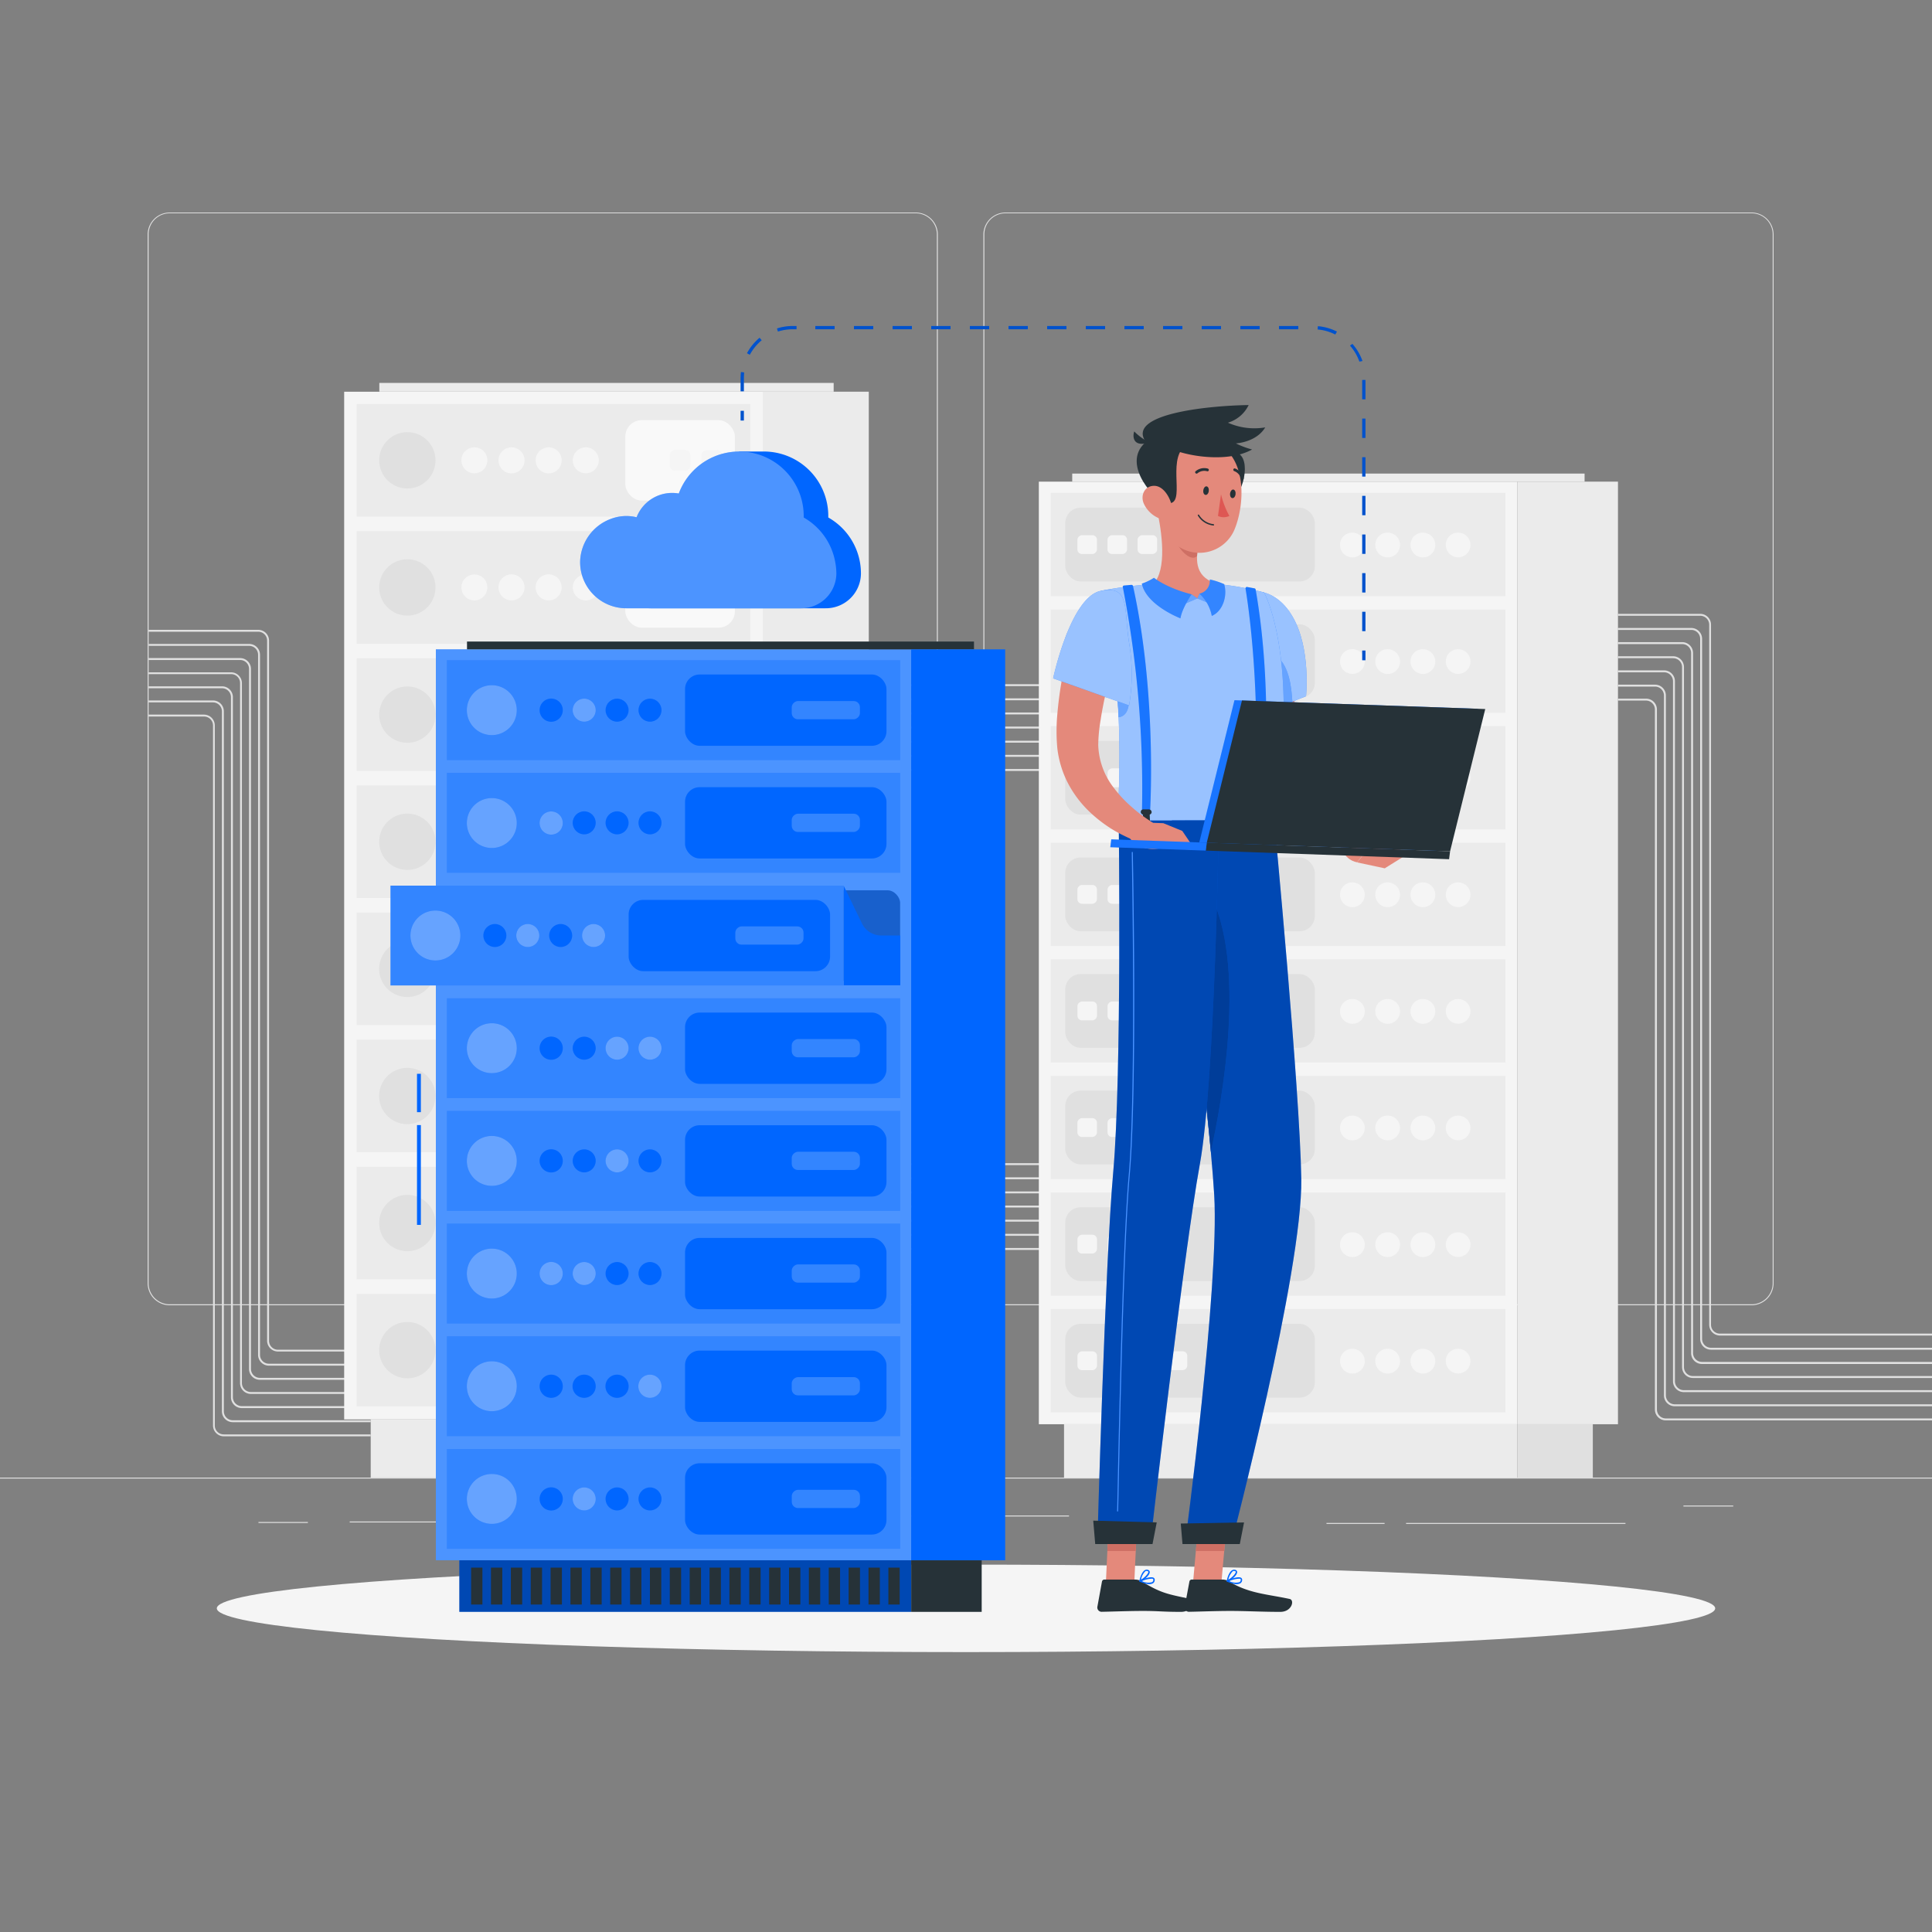 <svg xmlns="http://www.w3.org/2000/svg" viewBox="0 0 500 500"><rect x="0" y="0" width="500" height="500" fill="#808080" stroke="none"/><g id="freepik--background-complete--inject-92"><rect y="382.4" width="500" height="0.25" style="fill:#e0e0e0"></rect><rect x="90.5" y="393.76" width="48.63" height="0.25" style="fill:#e0e0e0"></rect><rect x="66.89" y="393.89" width="12.79" height="0.25" style="fill:#e0e0e0"></rect><rect x="194.72" y="392.21" width="14.97" height="0.25" style="fill:#e0e0e0"></rect><rect x="215.44" y="392.21" width="61.22" height="0.25" style="fill:#e0e0e0"></rect><rect x="363.89" y="394.14" width="56.78" height="0.25" style="fill:#e0e0e0"></rect><rect x="343.29" y="394.14" width="15.04" height="0.25" style="fill:#e0e0e0"></rect><rect x="435.67" y="389.63" width="12.89" height="0.25" style="fill:#e0e0e0"></rect><path d="M237,337.8H43.91a5.71,5.71,0,0,1-5.7-5.71V60.66A5.71,5.71,0,0,1,43.91,55H237a5.71,5.71,0,0,1,5.71,5.71V332.09A5.71,5.71,0,0,1,237,337.8ZM43.91,55.2a5.46,5.46,0,0,0-5.45,5.46V332.09a5.46,5.46,0,0,0,5.45,5.46H237a5.47,5.47,0,0,0,5.46-5.46V60.66A5.47,5.47,0,0,0,237,55.2Z" style="fill:#e0e0e0"></path><path d="M453.31,337.8H260.21a5.72,5.72,0,0,1-5.71-5.71V60.66A5.72,5.72,0,0,1,260.21,55h193.1A5.71,5.71,0,0,1,459,60.66V332.09A5.71,5.71,0,0,1,453.31,337.8ZM260.21,55.2a5.47,5.47,0,0,0-5.46,5.46V332.09a5.47,5.47,0,0,0,5.46,5.46h193.1a5.47,5.47,0,0,0,5.46-5.46V60.66a5.47,5.47,0,0,0-5.46-5.46Z" style="fill:#e0e0e0"></path><path d="M500,367.59H431.1a2.81,2.81,0,0,1-2.81-2.8V183.62a2.31,2.31,0,0,0-2.31-2.31h-7.25v-.5H426a2.81,2.81,0,0,1,2.81,2.81V364.79a2.31,2.31,0,0,0,2.31,2.3H500Z" style="fill:#e0e0e0"></path><path d="M500,363.94H433.44a2.81,2.81,0,0,1-2.81-2.81V180a2.31,2.31,0,0,0-2.3-2.31h-9.6v-.5h9.6a2.81,2.81,0,0,1,2.8,2.81V361.13a2.32,2.32,0,0,0,2.31,2.31H500Z" style="fill:#e0e0e0"></path><path d="M500,360.28H435.78a2.81,2.81,0,0,1-2.81-2.81V176.3a2.31,2.31,0,0,0-2.3-2.31H418.73v-.5h11.94a2.81,2.81,0,0,1,2.8,2.81V357.47a2.32,2.32,0,0,0,2.31,2.31H500Z" style="fill:#e0e0e0"></path><path d="M500,356.62H438.12a2.81,2.81,0,0,1-2.8-2.81V172.64a2.31,2.31,0,0,0-2.31-2.3H418.73v-.5H433a2.81,2.81,0,0,1,2.81,2.8V353.81a2.31,2.31,0,0,0,2.3,2.31H500Z" style="fill:#e0e0e0"></path><path d="M500,353H440.46a2.81,2.81,0,0,1-2.8-2.81V169a2.31,2.31,0,0,0-2.31-2.31H418.73v-.5h16.62a2.81,2.81,0,0,1,2.81,2.81V350.15a2.31,2.31,0,0,0,2.3,2.31H500Z" style="fill:#e0e0e0"></path><path d="M500,349.3H442.81a2.81,2.81,0,0,1-2.81-2.81V165.33a2.31,2.31,0,0,0-2.31-2.31h-19v-.5h19a2.81,2.81,0,0,1,2.81,2.81V346.49a2.3,2.3,0,0,0,2.31,2.31H500Z" style="fill:#e0e0e0"></path><path d="M500,345.64H445.15a2.81,2.81,0,0,1-2.81-2.8V161.67a2.32,2.32,0,0,0-2.31-2.31h-21.3v-.5H440a2.81,2.81,0,0,1,2.81,2.81V342.84a2.3,2.3,0,0,0,2.31,2.3H500Z" style="fill:#e0e0e0"></path><rect x="217.04" y="199.02" width="61.8" height="0.5" style="fill:#e0e0e0"></rect><rect x="217.04" y="195.36" width="61.8" height="0.5" style="fill:#e0e0e0"></rect><rect x="217.04" y="191.7" width="61.8" height="0.5" style="fill:#e0e0e0"></rect><rect x="217.04" y="188.04" width="61.8" height="0.5" style="fill:#e0e0e0"></rect><rect x="217.04" y="184.39" width="61.8" height="0.5" style="fill:#e0e0e0"></rect><rect x="217.04" y="180.73" width="61.8" height="0.5" style="fill:#e0e0e0"></rect><rect x="217.04" y="177.07" width="61.8" height="0.5" style="fill:#e0e0e0"></rect><rect x="217.04" y="322.98" width="61.8" height="0.5" style="fill:#e0e0e0"></rect><rect x="217.04" y="319.32" width="61.8" height="0.5" style="fill:#e0e0e0"></rect><rect x="217.04" y="315.66" width="61.8" height="0.5" style="fill:#e0e0e0"></rect><rect x="217.04" y="312" width="61.8" height="0.5" style="fill:#e0e0e0"></rect><rect x="217.04" y="308.34" width="61.8" height="0.5" style="fill:#e0e0e0"></rect><rect x="217.04" y="304.69" width="61.8" height="0.5" style="fill:#e0e0e0"></rect><rect x="217.04" y="301.03" width="61.8" height="0.5" style="fill:#e0e0e0"></rect><path d="M95.94,349.77h-24A2.81,2.81,0,0,1,69.13,347V165.8a2.3,2.3,0,0,0-2.3-2.31H38.46V163H66.83a2.8,2.8,0,0,1,2.8,2.81V347a2.31,2.31,0,0,0,2.31,2.31h24Z" style="fill:#e0e0e0"></path><path d="M95.94,353.43H69.6a2.81,2.81,0,0,1-2.81-2.81V169.46a2.3,2.3,0,0,0-2.3-2.31h-26v-.5h26a2.81,2.81,0,0,1,2.8,2.81V350.62a2.31,2.31,0,0,0,2.31,2.31H95.94Z" style="fill:#e0e0e0"></path><path d="M95.94,357.09H67.26a2.81,2.81,0,0,1-2.81-2.81V173.11a2.3,2.3,0,0,0-2.3-2.3H38.46v-.5H62.15a2.81,2.81,0,0,1,2.8,2.8V354.28a2.32,2.32,0,0,0,2.31,2.31H95.94Z" style="fill:#e0e0e0"></path><path d="M95.94,360.75h-31a2.81,2.81,0,0,1-2.81-2.81V176.77a2.31,2.31,0,0,0-2.31-2.31H38.46V174H59.8a2.81,2.81,0,0,1,2.81,2.81V357.94a2.32,2.32,0,0,0,2.31,2.31h31Z" style="fill:#e0e0e0"></path><path d="M95.94,364.41H62.58a2.81,2.81,0,0,1-2.81-2.81V180.43a2.31,2.31,0,0,0-2.31-2.31h-19v-.5h19a2.81,2.81,0,0,1,2.81,2.81V361.6a2.32,2.32,0,0,0,2.31,2.31H95.94Z" style="fill:#e0e0e0"></path><path d="M95.94,368.06H60.24a2.81,2.81,0,0,1-2.81-2.8V184.09a2.32,2.32,0,0,0-2.31-2.31H38.46v-.5H55.12a2.81,2.81,0,0,1,2.81,2.81V365.26a2.31,2.31,0,0,0,2.31,2.3h35.7Z" style="fill:#e0e0e0"></path><path d="M95.94,371.72h-38a2.81,2.81,0,0,1-2.81-2.8V187.75a2.32,2.32,0,0,0-2.31-2.31H38.46v-.5H52.78a2.81,2.81,0,0,1,2.81,2.81V368.92a2.3,2.3,0,0,0,2.31,2.3h38Z" style="fill:#e0e0e0"></path><rect x="95.94" y="367.34" width="101.46" height="15.05" style="fill:#ebebeb"></rect><rect x="197.4" y="367.34" width="20.58" height="15.05" transform="translate(415.38 749.74) rotate(180)" style="fill:#e0e0e0"></rect><rect x="89.07" y="101.38" width="108.33" height="265.97" style="fill:#f5f5f5"></rect><rect x="98.17" y="99.1" width="117.58" height="2.27" style="fill:#ebebeb"></rect><rect x="197.4" y="101.38" width="27.44" height="265.97" transform="translate(422.24 468.72) rotate(180)" style="fill:#ebebeb"></rect><rect x="92.3" y="104.56" width="101.87" height="29.14" style="fill:#ebebeb"></rect><rect x="92.3" y="334.85" width="101.87" height="29.14" style="fill:#ebebeb"></rect><rect x="92.3" y="301.95" width="101.87" height="29.14" style="fill:#ebebeb"></rect><rect x="92.3" y="269.06" width="101.87" height="29.14" style="fill:#ebebeb"></rect><rect x="92.3" y="236.16" width="101.87" height="29.14" style="fill:#ebebeb"></rect><rect x="92.3" y="203.26" width="101.87" height="29.14" style="fill:#ebebeb"></rect><rect x="92.3" y="170.36" width="101.87" height="29.14" style="fill:#ebebeb"></rect><rect x="92.3" y="137.46" width="101.87" height="29.14" style="fill:#ebebeb"></rect><rect x="161.83" y="108.73" width="28.36" height="20.82" rx="4.25" style="fill:#fff;opacity:0.7"></rect><rect x="181.56" y="116.47" width="5.32" height="5.33" rx="1.28" transform="translate(303.35 -65.08) rotate(90)" style="fill:#f5f5f5"></rect><rect x="161.83" y="141.62" width="28.36" height="20.82" rx="4.25" style="fill:#fff;opacity:0.7"></rect><rect x="181.56" y="149.37" width="5.32" height="5.33" rx="1.28" transform="translate(336.25 -32.18) rotate(90)" style="fill:#f5f5f5"></rect><rect x="161.83" y="174.52" width="28.36" height="20.82" rx="4.25" style="fill:#fff;opacity:0.7"></rect><rect x="181.56" y="182.27" width="5.32" height="5.33" rx="1.28" transform="translate(369.15 0.72) rotate(90)" style="fill:#f5f5f5"></rect><rect x="161.83" y="207.42" width="28.36" height="20.82" rx="4.25" style="fill:#fff;opacity:0.7"></rect><rect x="181.56" y="215.17" width="5.32" height="5.33" rx="1.28" transform="translate(402.05 33.61) rotate(90)" style="fill:#f5f5f5"></rect><rect x="161.83" y="240.32" width="28.36" height="20.82" rx="4.25" style="fill:#fff;opacity:0.7"></rect><rect x="181.56" y="248.06" width="5.32" height="5.33" rx="1.28" transform="translate(434.94 66.51) rotate(90)" style="fill:#f5f5f5"></rect><rect x="161.83" y="273.22" width="28.36" height="20.82" rx="4.25" style="fill:#fff;opacity:0.7"></rect><rect x="181.56" y="280.96" width="5.32" height="5.33" rx="1.28" transform="translate(467.84 99.41) rotate(90)" style="fill:#f5f5f5"></rect><rect x="161.83" y="306.12" width="28.36" height="20.82" rx="4.25" style="fill:#fff;opacity:0.7"></rect><rect x="181.56" y="313.86" width="5.32" height="5.33" rx="1.28" transform="translate(500.74 132.31) rotate(90)" style="fill:#f5f5f5"></rect><rect x="161.83" y="339.01" width="28.36" height="20.82" rx="4.25" style="fill:#fff;opacity:0.7"></rect><rect x="181.56" y="346.76" width="5.32" height="5.33" rx="1.28" transform="translate(533.64 165.21) rotate(90)" style="fill:#f5f5f5"></rect><rect x="173.35" y="116.47" width="5.32" height="5.33" rx="1.28" transform="translate(295.14 -56.88) rotate(90)" style="fill:#f5f5f5"></rect><rect x="173.35" y="149.37" width="5.32" height="5.33" rx="1.28" transform="translate(328.04 -23.98) rotate(90)" style="fill:#f5f5f5"></rect><rect x="173.35" y="182.27" width="5.32" height="5.33" rx="1.28" transform="translate(360.94 8.92) rotate(90)" style="fill:#f5f5f5"></rect><rect x="173.35" y="215.17" width="5.32" height="5.33" rx="1.28" transform="translate(393.84 41.82) rotate(90)" style="fill:#f5f5f5"></rect><rect x="173.35" y="248.06" width="5.32" height="5.33" rx="1.28" transform="translate(426.74 74.72) rotate(90)" style="fill:#f5f5f5"></rect><rect x="173.35" y="280.96" width="5.32" height="5.33" rx="1.28" transform="translate(459.64 107.62) rotate(90)" style="fill:#f5f5f5"></rect><rect x="173.35" y="313.86" width="5.32" height="5.33" rx="1.28" transform="translate(492.53 140.51) rotate(90)" style="fill:#f5f5f5"></rect><rect x="173.35" y="346.76" width="5.32" height="5.33" rx="1.28" transform="translate(525.43 173.41) rotate(90)" style="fill:#f5f5f5"></rect><circle cx="151.6" cy="119.13" r="3.36" style="fill:#f5f5f5"></circle><path d="M145.36,119.13a3.37,3.37,0,1,1-3.37-3.36A3.37,3.37,0,0,1,145.36,119.13Z" style="fill:#f5f5f5"></path><path d="M135.75,119.13a3.37,3.37,0,1,1-3.37-3.36A3.37,3.37,0,0,1,135.75,119.13Z" style="fill:#f5f5f5"></path><circle cx="122.77" cy="119.13" r="3.36" style="fill:#f5f5f5"></circle><circle cx="151.6" cy="152.03" r="3.36" style="fill:#f5f5f5"></circle><path d="M145.36,152a3.37,3.37,0,1,1-3.37-3.36A3.37,3.37,0,0,1,145.36,152Z" style="fill:#f5f5f5"></path><path d="M135.75,152a3.37,3.37,0,1,1-3.37-3.36A3.37,3.37,0,0,1,135.75,152Z" style="fill:#f5f5f5"></path><circle cx="122.77" cy="152.03" r="3.36" style="fill:#f5f5f5"></circle><path d="M155,184.93a3.37,3.37,0,1,1-3.37-3.36A3.36,3.36,0,0,1,155,184.93Z" style="fill:#f5f5f5"></path><path d="M145.36,184.93a3.37,3.37,0,1,1-3.37-3.36A3.36,3.36,0,0,1,145.36,184.93Z" style="fill:#f5f5f5"></path><path d="M135.75,184.93a3.37,3.37,0,1,1-3.37-3.36A3.36,3.36,0,0,1,135.75,184.93Z" style="fill:#f5f5f5"></path><path d="M126.14,184.93a3.37,3.37,0,1,1-3.37-3.36A3.36,3.36,0,0,1,126.14,184.93Z" style="fill:#f5f5f5"></path><path d="M155,217.83a3.37,3.37,0,1,1-3.37-3.36A3.36,3.36,0,0,1,155,217.83Z" style="fill:#f5f5f5"></path><path d="M145.36,217.83a3.37,3.37,0,1,1-3.37-3.36A3.36,3.36,0,0,1,145.36,217.83Z" style="fill:#f5f5f5"></path><path d="M135.75,217.83a3.37,3.37,0,1,1-3.37-3.36A3.36,3.36,0,0,1,135.75,217.83Z" style="fill:#f5f5f5"></path><path d="M126.14,217.83a3.37,3.37,0,1,1-3.37-3.36A3.36,3.36,0,0,1,126.14,217.83Z" style="fill:#f5f5f5"></path><path d="M155,250.73a3.37,3.37,0,1,1-3.37-3.37A3.36,3.36,0,0,1,155,250.73Z" style="fill:#f5f5f5"></path><path d="M145.36,250.73a3.37,3.37,0,1,1-3.37-3.37A3.36,3.36,0,0,1,145.36,250.73Z" style="fill:#f5f5f5"></path><path d="M135.75,250.73a3.37,3.37,0,1,1-3.37-3.37A3.36,3.36,0,0,1,135.75,250.73Z" style="fill:#f5f5f5"></path><path d="M126.14,250.73a3.37,3.37,0,1,1-3.37-3.37A3.36,3.36,0,0,1,126.14,250.73Z" style="fill:#f5f5f5"></path><path d="M155,283.63a3.37,3.37,0,1,1-3.37-3.37A3.37,3.37,0,0,1,155,283.63Z" style="fill:#f5f5f5"></path><path d="M145.36,283.63a3.37,3.37,0,1,1-3.37-3.37A3.37,3.37,0,0,1,145.36,283.63Z" style="fill:#f5f5f5"></path><path d="M135.75,283.63a3.37,3.37,0,1,1-3.37-3.37A3.37,3.37,0,0,1,135.75,283.63Z" style="fill:#f5f5f5"></path><path d="M126.14,283.63a3.37,3.37,0,1,1-3.37-3.37A3.37,3.37,0,0,1,126.14,283.63Z" style="fill:#f5f5f5"></path><circle cx="151.6" cy="316.52" r="3.36" style="fill:#f5f5f5"></circle><path d="M145.36,316.52a3.37,3.37,0,1,1-3.37-3.36A3.37,3.37,0,0,1,145.36,316.52Z" style="fill:#f5f5f5"></path><path d="M135.75,316.52a3.37,3.37,0,1,1-3.37-3.36A3.37,3.37,0,0,1,135.75,316.52Z" style="fill:#f5f5f5"></path><circle cx="122.77" cy="316.52" r="3.36" style="fill:#f5f5f5"></circle><circle cx="151.6" cy="349.42" r="3.36" style="fill:#f5f5f5"></circle><path d="M145.36,349.42a3.37,3.37,0,1,1-3.37-3.36A3.37,3.37,0,0,1,145.36,349.42Z" style="fill:#f5f5f5"></path><path d="M135.75,349.42a3.37,3.37,0,1,1-3.37-3.36A3.37,3.37,0,0,1,135.75,349.42Z" style="fill:#f5f5f5"></path><circle cx="122.77" cy="349.42" r="3.36" style="fill:#f5f5f5"></circle><circle cx="105.42" cy="119.13" r="7.29" style="fill:#e0e0e0"></circle><circle cx="105.42" cy="152.03" r="7.29" style="fill:#e0e0e0"></circle><circle cx="105.42" cy="184.93" r="7.29" transform="translate(-93.98 259.44) rotate(-80.8)" style="fill:#e0e0e0"></circle><circle cx="105.42" cy="217.83" r="7.29" transform="translate(-126.46 287.08) rotate(-80.8)" style="fill:#e0e0e0"></circle><circle cx="105.42" cy="250.73" r="7.29" transform="translate(-87.57 59.07) rotate(-22.39)" style="fill:#e0e0e0"></circle><circle cx="105.42" cy="283.63" r="7.29" transform="translate(-100.11 61.55) rotate(-22.39)" style="fill:#e0e0e0"></circle><circle cx="105.42" cy="316.52" r="7.29" style="fill:#e0e0e0"></circle><circle cx="105.42" cy="349.42" r="7.29" style="fill:#e0e0e0"></circle><rect x="275.37" y="368.59" width="117.31" height="13.81" style="fill:#ebebeb"></rect><rect x="392.67" y="368.59" width="19.54" height="13.81" transform="translate(804.89 750.99) rotate(180)" style="fill:#e0e0e0"></rect><rect x="268.85" y="124.65" width="123.82" height="243.94" style="fill:#f5f5f5"></rect><rect x="277.49" y="122.56" width="132.6" height="2.09" style="fill:#ebebeb"></rect><rect x="392.67" y="124.65" width="26.06" height="243.94" transform="translate(811.4 493.24) rotate(180)" style="fill:#ebebeb"></rect><rect x="271.91" y="127.57" width="117.69" height="26.73" transform="translate(661.52 281.87) rotate(180)" style="fill:#ebebeb"></rect><rect x="271.91" y="338.79" width="117.69" height="26.73" transform="translate(661.52 704.31) rotate(180)" style="fill:#ebebeb"></rect><rect x="271.91" y="308.62" width="117.69" height="26.73" transform="translate(661.52 643.96) rotate(180)" style="fill:#ebebeb"></rect><rect x="271.91" y="278.44" width="117.69" height="26.73" transform="translate(661.52 583.61) rotate(180)" style="fill:#ebebeb"></rect><rect x="271.91" y="248.27" width="117.69" height="26.73" transform="translate(661.52 523.26) rotate(180)" style="fill:#ebebeb"></rect><rect x="271.91" y="218.09" width="117.69" height="26.73" transform="translate(661.52 462.92) rotate(180)" style="fill:#ebebeb"></rect><rect x="271.91" y="187.92" width="117.69" height="26.73" transform="translate(661.52 402.57) rotate(180)" style="fill:#ebebeb"></rect><rect x="271.91" y="157.74" width="117.69" height="26.73" transform="translate(661.52 342.22) rotate(180)" style="fill:#ebebeb"></rect><rect x="275.7" y="131.39" width="64.59" height="19.09" rx="3.97" transform="translate(615.98 281.87) rotate(180)" style="fill:#e0e0e0"></rect><rect x="278.93" y="138.41" width="4.88" height="5.06" rx="1.19" transform="translate(422.3 -140.43) rotate(90)" style="fill:#f5f5f5"></rect><rect x="275.7" y="161.56" width="64.59" height="19.09" rx="3.97" transform="translate(615.98 342.22) rotate(180)" style="fill:#e0e0e0"></rect><rect x="278.93" y="168.58" width="4.88" height="5.06" rx="1.19" transform="translate(452.48 -110.26) rotate(90)" style="fill:#f5f5f5"></rect><rect x="275.7" y="191.74" width="64.59" height="19.09" rx="3.97" transform="translate(615.98 402.57) rotate(180)" style="fill:#e0e0e0"></rect><rect x="278.93" y="198.75" width="4.88" height="5.06" rx="1.19" transform="translate(482.65 -80.08) rotate(90)" style="fill:#f5f5f5"></rect><rect x="275.7" y="221.91" width="64.59" height="19.09" rx="3.97" transform="translate(615.98 462.92) rotate(180)" style="fill:#e0e0e0"></rect><rect x="278.93" y="228.93" width="4.88" height="5.06" rx="1.19" transform="translate(512.82 -49.91) rotate(90)" style="fill:#f5f5f5"></rect><rect x="275.7" y="252.08" width="64.59" height="19.09" rx="3.97" transform="translate(615.98 523.26) rotate(180)" style="fill:#e0e0e0"></rect><rect x="278.93" y="259.1" width="4.88" height="5.06" rx="1.19" transform="translate(543 -19.74) rotate(90)" style="fill:#f5f5f5"></rect><rect x="275.7" y="282.26" width="64.59" height="19.09" rx="3.97" transform="translate(615.98 583.61) rotate(180)" style="fill:#e0e0e0"></rect><rect x="278.93" y="289.28" width="4.88" height="5.06" rx="1.19" transform="translate(573.17 10.44) rotate(90)" style="fill:#f5f5f5"></rect><rect x="275.7" y="312.43" width="64.59" height="19.09" rx="3.97" transform="translate(615.98 643.96) rotate(180)" style="fill:#e0e0e0"></rect><rect x="278.93" y="319.45" width="4.88" height="5.06" rx="1.19" transform="translate(603.35 40.61) rotate(90)" style="fill:#f5f5f5"></rect><rect x="275.7" y="342.61" width="64.59" height="19.09" rx="3.97" transform="translate(615.98 704.31) rotate(180)" style="fill:#e0e0e0"></rect><rect x="278.93" y="349.62" width="4.88" height="5.06" rx="1.19" transform="translate(633.52 70.79) rotate(90)" style="fill:#f5f5f5"></rect><rect x="286.72" y="138.41" width="4.88" height="5.06" rx="1.19" transform="translate(430.09 -148.22) rotate(90)" style="fill:#f5f5f5"></rect><rect x="286.72" y="168.58" width="4.88" height="5.06" rx="1.19" transform="translate(460.27 -118.05) rotate(90)" style="fill:#f5f5f5"></rect><rect x="286.72" y="198.75" width="4.88" height="5.06" rx="1.19" transform="translate(490.44 -87.87) rotate(90)" style="fill:#f5f5f5"></rect><rect x="286.72" y="228.93" width="4.88" height="5.06" rx="1.19" transform="translate(520.62 -57.7) rotate(90)" style="fill:#f5f5f5"></rect><rect x="286.72" y="259.1" width="4.88" height="5.06" rx="1.19" transform="translate(550.79 -27.53) rotate(90)" style="fill:#f5f5f5"></rect><rect x="286.72" y="289.28" width="4.88" height="5.06" rx="1.19" transform="translate(580.96 2.65) rotate(90)" style="fill:#f5f5f5"></rect><rect x="286.72" y="319.45" width="4.88" height="5.06" rx="1.19" transform="translate(611.14 32.82) rotate(90)" style="fill:#f5f5f5"></rect><rect x="286.72" y="349.62" width="4.88" height="5.06" rx="1.19" transform="translate(641.31 63) rotate(90)" style="fill:#f5f5f5"></rect><rect x="294.51" y="138.41" width="4.88" height="5.06" rx="1.19" transform="translate(437.88 -156.01) rotate(90)" style="fill:#f5f5f5"></rect><rect x="294.51" y="168.58" width="4.88" height="5.06" rx="1.19" transform="translate(468.06 -125.84) rotate(90)" style="fill:#f5f5f5"></rect><rect x="294.51" y="198.75" width="4.88" height="5.06" rx="1.19" transform="translate(498.23 -95.67) rotate(90)" style="fill:#f5f5f5"></rect><rect x="294.51" y="228.93" width="4.88" height="5.06" rx="1.19" transform="translate(528.41 -65.49) rotate(90)" style="fill:#f5f5f5"></rect><rect x="294.51" y="259.1" width="4.88" height="5.06" rx="1.19" transform="translate(558.58 -35.32) rotate(90)" style="fill:#f5f5f5"></rect><rect x="294.51" y="289.28" width="4.88" height="5.06" rx="1.19" transform="translate(588.75 -5.14) rotate(90)" style="fill:#f5f5f5"></rect><rect x="294.51" y="319.45" width="4.88" height="5.06" rx="1.19" transform="translate(618.93 25.03) rotate(90)" style="fill:#f5f5f5"></rect><rect x="294.51" y="349.62" width="4.88" height="5.06" rx="1.19" transform="translate(649.1 55.2) rotate(90)" style="fill:#f5f5f5"></rect><rect x="302.3" y="138.41" width="4.88" height="5.06" rx="1.19" transform="translate(445.68 -163.8) rotate(90)" style="fill:#f5f5f5"></rect><rect x="302.3" y="168.58" width="4.88" height="5.06" rx="1.19" transform="translate(475.85 -133.63) rotate(90)" style="fill:#f5f5f5"></rect><rect x="302.3" y="198.75" width="4.88" height="5.06" rx="1.19" transform="translate(506.02 -103.46) rotate(90)" style="fill:#f5f5f5"></rect><rect x="302.3" y="228.93" width="4.88" height="5.06" rx="1.19" transform="translate(536.2 -73.28) rotate(90)" style="fill:#f5f5f5"></rect><rect x="302.3" y="259.1" width="4.88" height="5.06" rx="1.19" transform="translate(566.37 -43.11) rotate(90)" style="fill:#f5f5f5"></rect><rect x="302.3" y="289.28" width="4.88" height="5.06" rx="1.19" transform="translate(596.55 -12.93) rotate(90)" style="fill:#f5f5f5"></rect><rect x="302.3" y="319.45" width="4.88" height="5.06" rx="1.19" transform="translate(626.72 17.24) rotate(90)" style="fill:#f5f5f5"></rect><rect x="302.3" y="349.62" width="4.88" height="5.06" rx="1.19" transform="translate(656.89 47.41) rotate(90)" style="fill:#f5f5f5"></rect><path d="M346.8,140.94a3.2,3.2,0,1,0,3.2-3.09A3.14,3.14,0,0,0,346.8,140.94Z" style="fill:#f5f5f5"></path><path d="M355.93,140.94a3.2,3.2,0,1,0,3.19-3.09A3.14,3.14,0,0,0,355.93,140.94Z" style="fill:#f5f5f5"></path><path d="M365.05,140.94a3.2,3.2,0,1,0,3.2-3.09A3.14,3.14,0,0,0,365.05,140.94Z" style="fill:#f5f5f5"></path><path d="M374.18,140.94a3.19,3.19,0,1,0,3.19-3.09A3.14,3.14,0,0,0,374.18,140.94Z" style="fill:#f5f5f5"></path><path d="M346.8,171.11A3.2,3.2,0,1,0,350,168,3.14,3.14,0,0,0,346.8,171.11Z" style="fill:#f5f5f5"></path><path d="M355.93,171.11a3.2,3.2,0,1,0,3.19-3.09A3.14,3.14,0,0,0,355.93,171.11Z" style="fill:#f5f5f5"></path><path d="M365.05,171.11a3.2,3.2,0,1,0,3.2-3.09A3.14,3.14,0,0,0,365.05,171.11Z" style="fill:#f5f5f5"></path><path d="M374.18,171.11a3.19,3.19,0,1,0,3.19-3.09A3.14,3.14,0,0,0,374.18,171.11Z" style="fill:#f5f5f5"></path><path d="M346.8,201.28a3.2,3.2,0,1,0,3.2-3.08A3.14,3.14,0,0,0,346.8,201.28Z" style="fill:#f5f5f5"></path><path d="M355.93,201.28a3.2,3.2,0,1,0,3.19-3.08A3.14,3.14,0,0,0,355.93,201.28Z" style="fill:#f5f5f5"></path><path d="M365.05,201.28a3.2,3.2,0,1,0,3.2-3.08A3.14,3.14,0,0,0,365.05,201.28Z" style="fill:#f5f5f5"></path><path d="M374.18,201.28a3.19,3.19,0,1,0,3.19-3.08A3.14,3.14,0,0,0,374.18,201.28Z" style="fill:#f5f5f5"></path><path d="M346.8,231.46a3.2,3.2,0,1,0,3.2-3.09A3.14,3.14,0,0,0,346.8,231.46Z" style="fill:#f5f5f5"></path><path d="M355.93,231.46a3.2,3.2,0,1,0,3.19-3.09A3.14,3.14,0,0,0,355.93,231.46Z" style="fill:#f5f5f5"></path><path d="M365.05,231.46a3.2,3.2,0,1,0,3.2-3.09A3.14,3.14,0,0,0,365.05,231.46Z" style="fill:#f5f5f5"></path><path d="M374.18,231.46a3.19,3.19,0,1,0,3.19-3.09A3.14,3.14,0,0,0,374.18,231.46Z" style="fill:#f5f5f5"></path><path d="M346.8,261.63a3.2,3.2,0,1,0,3.2-3.08A3.14,3.14,0,0,0,346.8,261.63Z" style="fill:#f5f5f5"></path><path d="M355.93,261.63a3.2,3.2,0,1,0,3.19-3.08A3.14,3.14,0,0,0,355.93,261.63Z" style="fill:#f5f5f5"></path><path d="M365.05,261.63a3.2,3.2,0,1,0,3.2-3.08A3.14,3.14,0,0,0,365.05,261.63Z" style="fill:#f5f5f5"></path><path d="M374.18,261.63a3.19,3.19,0,1,0,3.19-3.08A3.14,3.14,0,0,0,374.18,261.63Z" style="fill:#f5f5f5"></path><path d="M346.8,291.81a3.2,3.2,0,1,0,3.2-3.09A3.14,3.14,0,0,0,346.8,291.81Z" style="fill:#f5f5f5"></path><path d="M355.93,291.81a3.2,3.2,0,1,0,3.19-3.09A3.14,3.14,0,0,0,355.93,291.81Z" style="fill:#f5f5f5"></path><path d="M365.05,291.81a3.2,3.2,0,1,0,3.2-3.09A3.14,3.14,0,0,0,365.05,291.81Z" style="fill:#f5f5f5"></path><path d="M374.18,291.81a3.19,3.19,0,1,0,3.19-3.09A3.14,3.14,0,0,0,374.18,291.81Z" style="fill:#f5f5f5"></path><path d="M346.8,322a3.2,3.2,0,1,0,3.2-3.08A3.14,3.14,0,0,0,346.8,322Z" style="fill:#f5f5f5"></path><path d="M355.93,322a3.2,3.2,0,1,0,3.19-3.08A3.14,3.14,0,0,0,355.93,322Z" style="fill:#f5f5f5"></path><path d="M365.05,322a3.2,3.2,0,1,0,3.2-3.08A3.14,3.14,0,0,0,365.05,322Z" style="fill:#f5f5f5"></path><path d="M374.18,322a3.19,3.19,0,1,0,3.19-3.08A3.14,3.14,0,0,0,374.18,322Z" style="fill:#f5f5f5"></path><path d="M346.8,352.15a3.2,3.2,0,1,0,3.2-3.08A3.14,3.14,0,0,0,346.8,352.15Z" style="fill:#f5f5f5"></path><path d="M355.93,352.15a3.2,3.2,0,1,0,3.19-3.08A3.14,3.14,0,0,0,355.93,352.15Z" style="fill:#f5f5f5"></path><path d="M365.05,352.15a3.2,3.2,0,1,0,3.2-3.08A3.14,3.14,0,0,0,365.05,352.15Z" style="fill:#f5f5f5"></path><path d="M374.18,352.15a3.19,3.19,0,1,0,3.19-3.08A3.14,3.14,0,0,0,374.18,352.15Z" style="fill:#f5f5f5"></path></g><g id="freepik--Shadow--inject-92"><ellipse cx="250" cy="416.24" rx="193.89" ry="11.32" style="fill:#f5f5f5"></ellipse></g><g id="freepik--Device--inject-92"><rect x="118.88" y="403.8" width="116.93" height="13.34" style="fill:#0066FF"></rect><rect x="118.88" y="403.8" width="116.93" height="13.34" style="opacity:0.3"></rect><rect x="121.92" y="405.7" width="2.93" height="9.55" style="fill:#263238"></rect><rect x="127.06" y="405.7" width="2.93" height="9.55" style="fill:#263238"></rect><rect x="132.21" y="405.7" width="2.93" height="9.55" style="fill:#263238"></rect><rect x="137.35" y="405.7" width="2.93" height="9.55" style="fill:#263238"></rect><rect x="142.49" y="405.7" width="2.93" height="9.55" style="fill:#263238"></rect><rect x="147.63" y="405.7" width="2.93" height="9.55" style="fill:#263238"></rect><rect x="152.78" y="405.7" width="2.93" height="9.55" style="fill:#263238"></rect><rect x="157.92" y="405.7" width="2.93" height="9.55" style="fill:#263238"></rect><rect x="163.06" y="405.7" width="2.93" height="9.55" style="fill:#263238"></rect><rect x="168.2" y="405.7" width="2.93" height="9.55" style="fill:#263238"></rect><rect x="173.34" y="405.7" width="2.93" height="9.55" style="fill:#263238"></rect><rect x="178.49" y="405.7" width="2.93" height="9.55" style="fill:#263238"></rect><rect x="183.63" y="405.7" width="2.93" height="9.55" style="fill:#263238"></rect><rect x="188.77" y="405.7" width="2.93" height="9.55" style="fill:#263238"></rect><rect x="193.91" y="405.7" width="2.93" height="9.55" style="fill:#263238"></rect><rect x="199.06" y="405.7" width="2.93" height="9.55" style="fill:#263238"></rect><rect x="204.2" y="405.7" width="2.93" height="9.55" style="fill:#263238"></rect><rect x="209.34" y="405.7" width="2.93" height="9.55" style="fill:#263238"></rect><rect x="214.48" y="405.7" width="2.93" height="9.55" style="fill:#263238"></rect><rect x="219.63" y="405.7" width="2.93" height="9.55" style="fill:#263238"></rect><rect x="224.77" y="405.7" width="2.93" height="9.55" style="fill:#263238"></rect><rect x="229.91" y="405.7" width="2.93" height="9.55" style="fill:#263238"></rect><rect x="235.81" y="403.8" width="18.24" height="13.34" transform="translate(489.87 820.95) rotate(180)" style="fill:#263238"></rect><rect x="112.8" y="168.05" width="123.02" height="235.75" style="fill:#0066FF"></rect><rect x="112.8" y="168.05" width="123.02" height="235.75" style="fill:#fff;opacity:0.3"></rect><rect x="120.86" y="166.03" width="131.21" height="2.02" style="fill:#263238"></rect><rect x="107.92" y="277.9" width="1" height="9.93" style="fill:#0066FF"></rect><rect x="107.92" y="291.17" width="1" height="25.83" style="fill:#0066FF"></rect><rect x="235.81" y="168.05" width="24.33" height="235.75" transform="translate(495.95 571.85) rotate(180)" style="fill:#0066FF"></rect><rect x="115.66" y="230.41" width="117.29" height="23.4" rx="3.27" style="fill:#0066FF;opacity:0.6;mix-blend-mode:multiply"></rect><rect x="115.66" y="230.41" width="117.29" height="23.4" rx="3.27" style="opacity:0.2"></rect><path d="M223.08,239l-4.73-9.76V255H233V242.11H228.1A5.57,5.57,0,0,1,223.08,239Z" style="fill:#0066FF"></path><rect x="115.66" y="170.87" width="117.29" height="25.83" style="fill:#0066FF"></rect><rect x="115.66" y="170.87" width="117.29" height="25.83" style="fill:#fff;opacity:0.2"></rect><rect x="115.66" y="375" width="117.29" height="25.83" style="fill:#0066FF"></rect><rect x="115.66" y="375" width="117.29" height="25.83" style="fill:#fff;opacity:0.2"></rect><rect x="115.66" y="345.84" width="117.29" height="25.83" style="fill:#0066FF"></rect><rect x="115.66" y="345.84" width="117.29" height="25.83" style="fill:#fff;opacity:0.2"></rect><rect x="115.66" y="316.68" width="117.29" height="25.83" style="fill:#0066FF"></rect><rect x="115.66" y="316.68" width="117.29" height="25.83" style="fill:#fff;opacity:0.2"></rect><rect x="115.66" y="287.52" width="117.29" height="25.83" style="fill:#0066FF"></rect><rect x="115.66" y="287.52" width="117.29" height="25.83" style="fill:#fff;opacity:0.2"></rect><rect x="115.66" y="258.36" width="117.29" height="25.83" style="fill:#0066FF"></rect><rect x="115.66" y="258.36" width="117.29" height="25.83" style="fill:#fff;opacity:0.2"></rect><rect x="101.06" y="229.2" width="117.29" height="25.83" style="fill:#0066FF"></rect><rect x="101.06" y="229.2" width="117.29" height="25.83" style="fill:#fff;opacity:0.2"></rect><rect x="115.66" y="200.03" width="117.29" height="25.83" style="fill:#0066FF"></rect><rect x="115.66" y="200.03" width="117.29" height="25.83" style="fill:#fff;opacity:0.2"></rect><rect x="177.29" y="174.56" width="52.13" height="18.45" rx="3.77" style="fill:#0066FF"></rect><rect x="211.37" y="174.97" width="4.72" height="17.65" rx="1.6" transform="translate(397.52 -29.94) rotate(90)" style="fill:#fff;opacity:0.2"></rect><rect x="177.29" y="203.72" width="52.13" height="18.45" rx="3.77" style="fill:#0066FF"></rect><rect x="211.37" y="204.13" width="4.72" height="17.65" rx="1.6" transform="translate(426.68 -0.78) rotate(90)" style="fill:#fff;opacity:0.2"></rect><rect x="162.69" y="232.89" width="52.13" height="18.45" rx="3.77" style="fill:#0066FF"></rect><rect x="196.77" y="233.29" width="4.72" height="17.65" rx="1.6" transform="translate(441.24 42.98) rotate(90)" style="fill:#fff;opacity:0.2"></rect><rect x="177.29" y="262.05" width="52.13" height="18.45" rx="3.77" style="fill:#0066FF"></rect><rect x="211.37" y="262.45" width="4.72" height="17.65" rx="1.6" transform="translate(485 57.54) rotate(90)" style="fill:#fff;opacity:0.2"></rect><rect x="177.29" y="291.21" width="52.13" height="18.45" rx="3.77" style="fill:#0066FF"></rect><rect x="211.37" y="291.61" width="4.72" height="17.65" rx="1.6" transform="translate(514.16 86.7) rotate(90)" style="fill:#fff;opacity:0.2"></rect><rect x="177.29" y="320.37" width="52.13" height="18.45" rx="3.77" style="fill:#0066FF"></rect><rect x="211.37" y="320.77" width="4.72" height="17.65" rx="1.6" transform="translate(543.32 115.86) rotate(90)" style="fill:#fff;opacity:0.2"></rect><rect x="177.29" y="349.53" width="52.13" height="18.45" rx="3.77" style="fill:#0066FF"></rect><rect x="211.37" y="349.93" width="4.72" height="17.65" rx="1.6" transform="translate(572.48 145.03) rotate(90)" style="fill:#fff;opacity:0.2"></rect><rect x="177.29" y="378.69" width="52.13" height="18.45" rx="3.77" style="fill:#0066FF"></rect><rect x="211.37" y="379.09" width="4.72" height="17.65" rx="1.6" transform="translate(601.65 174.19) rotate(90)" style="fill:#fff;opacity:0.2"></rect><circle cx="168.22" cy="183.79" r="2.98" style="fill:#0066FF"></circle><circle cx="159.7" cy="183.79" r="2.98" style="fill:#0066FF"></circle><circle cx="151.19" cy="183.79" r="2.98" style="fill:#0066FF"></circle><circle cx="151.19" cy="183.79" r="2.98" style="fill:#fff;opacity:0.4"></circle><path d="M145.65,183.79a3,3,0,1,1-3-3A3,3,0,0,1,145.65,183.79Z" style="fill:#0066FF"></path><circle cx="168.22" cy="212.95" r="2.98" style="fill:#0066FF"></circle><circle cx="159.7" cy="212.95" r="2.98" style="fill:#0066FF"></circle><circle cx="151.19" cy="212.95" r="2.98" style="fill:#0066FF"></circle><path d="M145.65,213a3,3,0,1,1-3-3A3,3,0,0,1,145.65,213Z" style="fill:#0066FF"></path><path d="M145.65,213a3,3,0,1,1-3-3A3,3,0,0,1,145.65,213Z" style="fill:#fff;opacity:0.4"></path><circle cx="153.62" cy="242.11" r="2.98" style="fill:#0066FF"></circle><circle cx="153.62" cy="242.11" r="2.98" style="fill:#fff;opacity:0.4"></circle><circle cx="145.1" cy="242.11" r="2.98" style="fill:#0066FF"></circle><circle cx="136.59" cy="242.11" r="2.98" style="fill:#0066FF"></circle><circle cx="136.59" cy="242.11" r="2.98" style="fill:#fff;opacity:0.4"></circle><circle cx="128.07" cy="242.11" r="2.98" style="fill:#0066FF"></circle><circle cx="168.22" cy="271.27" r="2.98" style="fill:#0066FF"></circle><circle cx="168.22" cy="271.27" r="2.98" style="fill:#fff;opacity:0.4"></circle><circle cx="159.7" cy="271.27" r="2.98" style="fill:#0066FF"></circle><circle cx="159.7" cy="271.27" r="2.98" style="fill:#fff;opacity:0.4"></circle><circle cx="151.19" cy="271.27" r="2.98" style="fill:#0066FF"></circle><path d="M145.65,271.27a3,3,0,1,1-3-3A3,3,0,0,1,145.65,271.27Z" style="fill:#0066FF"></path><circle cx="168.22" cy="300.43" r="2.98" style="fill:#0066FF"></circle><circle cx="159.7" cy="300.43" r="2.98" style="fill:#0066FF"></circle><circle cx="159.7" cy="300.43" r="2.98" style="fill:#fff;opacity:0.4"></circle><circle cx="151.19" cy="300.43" r="2.98" style="fill:#0066FF"></circle><path d="M145.65,300.43a3,3,0,1,1-3-3A3,3,0,0,1,145.65,300.43Z" style="fill:#0066FF"></path><circle cx="168.22" cy="329.59" r="2.98" style="fill:#0066FF"></circle><circle cx="159.7" cy="329.59" r="2.98" style="fill:#0066FF"></circle><circle cx="151.19" cy="329.59" r="2.98" style="fill:#0066FF"></circle><circle cx="151.19" cy="329.59" r="2.98" style="fill:#fff;opacity:0.4"></circle><path d="M145.65,329.59a3,3,0,1,1-3-3A3,3,0,0,1,145.65,329.59Z" style="fill:#0066FF"></path><path d="M145.65,329.59a3,3,0,1,1-3-3A3,3,0,0,1,145.65,329.59Z" style="fill:#fff;opacity:0.4"></path><path d="M171.2,358.76a3,3,0,1,1-3-3A3,3,0,0,1,171.2,358.76Z" style="fill:#0066FF"></path><path d="M171.2,358.76a3,3,0,1,1-3-3A3,3,0,0,1,171.2,358.76Z" style="fill:#fff;opacity:0.4"></path><path d="M162.69,358.76a3,3,0,1,1-3-3A3,3,0,0,1,162.69,358.76Z" style="fill:#0066FF"></path><path d="M154.17,358.76a3,3,0,1,1-3-3A3,3,0,0,1,154.17,358.76Z" style="fill:#0066FF"></path><path d="M145.65,358.76a3,3,0,1,1-3-3A3,3,0,0,1,145.65,358.76Z" style="fill:#0066FF"></path><circle cx="168.22" cy="387.92" r="2.98" style="fill:#0066FF"></circle><circle cx="159.7" cy="387.92" r="2.98" style="fill:#0066FF"></circle><circle cx="151.19" cy="387.92" r="2.98" style="fill:#0066FF"></circle><circle cx="151.19" cy="387.92" r="2.98" style="fill:#fff;opacity:0.4"></circle><path d="M145.65,387.92a3,3,0,1,1-3-3A3,3,0,0,1,145.65,387.92Z" style="fill:#0066FF"></path><path d="M133.74,183.79a6.46,6.46,0,1,1-6.45-6.46A6.46,6.46,0,0,1,133.74,183.79Z" style="fill:#0066FF"></path><path d="M133.74,183.79a6.46,6.46,0,1,1-6.45-6.46A6.46,6.46,0,0,1,133.74,183.79Z" style="fill:#fff;opacity:0.4"></path><path d="M133.74,213a6.46,6.46,0,1,1-6.45-6.46A6.46,6.46,0,0,1,133.74,213Z" style="fill:#0066FF"></path><path d="M133.74,213a6.46,6.46,0,1,1-6.45-6.46A6.46,6.46,0,0,1,133.74,213Z" style="fill:#fff;opacity:0.4"></path><path d="M119.14,242.11a6.46,6.46,0,1,1-6.45-6.46A6.46,6.46,0,0,1,119.14,242.11Z" style="fill:#0066FF"></path><path d="M119.14,242.11a6.46,6.46,0,1,1-6.45-6.46A6.46,6.46,0,0,1,119.14,242.11Z" style="fill:#fff;opacity:0.4"></path><path d="M133.74,271.27a6.46,6.46,0,1,1-6.45-6.46A6.46,6.46,0,0,1,133.74,271.27Z" style="fill:#0066FF"></path><path d="M133.74,271.27a6.46,6.46,0,1,1-6.45-6.46A6.46,6.46,0,0,1,133.74,271.27Z" style="fill:#fff;opacity:0.4"></path><path d="M133.74,300.43a6.46,6.46,0,1,1-6.45-6.45A6.46,6.46,0,0,1,133.74,300.43Z" style="fill:#0066FF"></path><path d="M133.74,300.43a6.46,6.46,0,1,1-6.45-6.45A6.46,6.46,0,0,1,133.74,300.43Z" style="fill:#fff;opacity:0.4"></path><path d="M133.74,329.59a6.46,6.46,0,1,1-6.45-6.45A6.46,6.46,0,0,1,133.74,329.59Z" style="fill:#0066FF"></path><path d="M133.74,329.59a6.46,6.46,0,1,1-6.45-6.45A6.46,6.46,0,0,1,133.74,329.59Z" style="fill:#fff;opacity:0.4"></path><path d="M133.74,358.76a6.46,6.46,0,1,1-6.45-6.46A6.45,6.45,0,0,1,133.74,358.76Z" style="fill:#0066FF"></path><path d="M133.74,358.76a6.46,6.46,0,1,1-6.45-6.46A6.45,6.45,0,0,1,133.74,358.76Z" style="fill:#fff;opacity:0.4"></path><path d="M133.74,387.92a6.46,6.46,0,1,1-6.45-6.46A6.45,6.45,0,0,1,133.74,387.92Z" style="fill:#0066FF"></path><path d="M133.74,387.92a6.46,6.46,0,1,1-6.45-6.46A6.45,6.45,0,0,1,133.74,387.92Z" style="fill:#fff;opacity:0.4"></path></g><g id="freepik--Cloud--inject-92"><path d="M222.55,145.48a16.63,16.63,0,0,0-8.19-11.55h0c0-.13,0-.26,0-.39a16.69,16.69,0,0,0-16.69-16.69h-6.4v1.27a16.74,16.74,0,0,0-9.23,9.6,10.25,10.25,0,0,0-1.66-.15,10,10,0,0,0-9.27,6.29,11.25,11.25,0,0,0-6.88.51,12.14,12.14,0,0,0-7.73,10.85,11.94,11.94,0,0,0,11.94,12.2h45.21a9.07,9.07,0,0,0,9.16-8.87v-.1A16.06,16.06,0,0,0,222.55,145.48Z" style="fill:#0066FF"></path><path d="M216.16,145.48A16.63,16.63,0,0,0,208,133.93h0c0-.13,0-.26,0-.39a16.69,16.69,0,0,0-32.33-5.82,9.88,9.88,0,0,0-10.92,6.14,11.25,11.25,0,0,0-6.88.51,12.14,12.14,0,0,0-7.73,10.85,11.93,11.93,0,0,0,11.93,12.2h45.22a9.08,9.08,0,0,0,9.16-8.87v-.1A16.06,16.06,0,0,0,216.16,145.48Z" style="fill:#0066FF"></path><path d="M216.16,145.48A16.63,16.63,0,0,0,208,133.93h0c0-.13,0-.26,0-.39a16.69,16.69,0,0,0-32.33-5.82,9.88,9.88,0,0,0-10.92,6.14,11.25,11.25,0,0,0-6.88.51,12.14,12.14,0,0,0-7.73,10.85,11.93,11.93,0,0,0,11.93,12.2h45.22a9.08,9.08,0,0,0,9.16-8.87v-.1A16.06,16.06,0,0,0,216.16,145.48Z" style="fill:#fff;opacity:0.3"></path></g><g id="freepik--Line--inject-92"><rect x="191.67" y="106.32" width="0.84" height="2.51" style="fill:#0066FF"></rect><rect x="191.67" y="106.32" width="0.84" height="2.51" style="opacity:0.2"></rect><path d="M353.38,163.34h-.84v-5h.84Zm0-10h-.84v-5h.84Zm0-10h-.84v-5h.84Zm0-10h-.84v-5h.84Zm0-10h-.84v-5h.84Zm0-10h-.84v-5h.84Zm0-10h-.84v-5h.84Zm-160.87-2.08h-.84V97.89a14.17,14.17,0,0,1,.09-1.6l.83.1a14.91,14.91,0,0,0-.08,1.5Zm159.3-7.68a12.63,12.63,0,0,0-2.43-4.14L350,89a13.43,13.43,0,0,1,2.6,4.42ZM194.05,91.81l-.73-.4a13.64,13.64,0,0,1,3.26-4l.54.65A12.57,12.57,0,0,0,194.05,91.81Zm151.52-5.24A12.39,12.39,0,0,0,341,85.26l.07-.84a13.43,13.43,0,0,1,4.93,1.4ZM201.33,85.8l-.25-.79a13.53,13.53,0,0,1,4.11-.64h.95v.84h-.95A12.86,12.86,0,0,0,201.33,85.8ZM336,85.21h-5v-.84h5Zm-10,0h-5v-.84h5Zm-10,0h-5v-.84h5Zm-10,0h-5v-.84h5Zm-10,0h-5v-.84h5Zm-10,0h-5v-.84h5Zm-10,0h-5v-.84h5Zm-10,0h-5v-.84h5Zm-10,0h-5v-.84h5Zm-10,0h-5v-.84h5Zm-10,0h-5v-.84h5Zm-10,0h-5v-.84h5Zm-10,0h-5v-.84h5Z" style="fill:#0066FF"></path><path d="M353.38,163.34h-.84v-5h.84Zm0-10h-.84v-5h.84Zm0-10h-.84v-5h.84Zm0-10h-.84v-5h.84Zm0-10h-.84v-5h.84Zm0-10h-.84v-5h.84Zm0-10h-.84v-5h.84Zm-160.87-2.08h-.84V97.89a14.17,14.17,0,0,1,.09-1.6l.83.1a14.91,14.91,0,0,0-.08,1.5Zm159.3-7.68a12.63,12.63,0,0,0-2.43-4.14L350,89a13.43,13.43,0,0,1,2.6,4.42ZM194.05,91.81l-.73-.4a13.64,13.64,0,0,1,3.26-4l.54.65A12.57,12.57,0,0,0,194.05,91.81Zm151.52-5.24A12.39,12.39,0,0,0,341,85.26l.07-.84a13.43,13.43,0,0,1,4.93,1.4ZM201.33,85.8l-.25-.79a13.53,13.53,0,0,1,4.11-.64h.95v.84h-.95A12.86,12.86,0,0,0,201.33,85.8ZM336,85.21h-5v-.84h5Zm-10,0h-5v-.84h5Zm-10,0h-5v-.84h5Zm-10,0h-5v-.84h5Zm-10,0h-5v-.84h5Zm-10,0h-5v-.84h5Zm-10,0h-5v-.84h5Zm-10,0h-5v-.84h5Zm-10,0h-5v-.84h5Zm-10,0h-5v-.84h5Zm-10,0h-5v-.84h5Zm-10,0h-5v-.84h5Zm-10,0h-5v-.84h5Z" style="opacity:0.2"></path><rect x="352.54" y="168.36" width="0.84" height="2.51" style="fill:#0066FF"></rect><rect x="352.54" y="168.36" width="0.84" height="2.51" style="opacity:0.2"></rect></g><g id="freepik--Character--inject-92"><polygon points="286.2 409.64 293.55 409.64 294.34 392.63 286.99 392.63 286.2 409.64" style="fill:#e4897b"></polygon><path d="M293.8,408.79h-8a.62.62,0,0,0-.61.51L284,415.83a1.11,1.11,0,0,0,1.1,1.3c2.89-.05,7.07-.22,10.71-.22,4.25,0,4.85.24,9.83.24,3,0,3.75-3,2.48-3.33-5.8-1.26-7.41-1.39-12.49-4.45A3.43,3.43,0,0,0,293.8,408.79Z" style="fill:#263238"></path><polygon points="294.33 392.64 293.93 401.4 286.58 401.4 286.99 392.64 294.33 392.64" style="fill:#ce6f64"></polygon><path d="M335.44,165.12c-.14,2.31-.3,4.84-.37,7.26s-.12,4.88-.09,7.29.12,4.81.33,7.11a37.06,37.06,0,0,0,1.05,6.43,11.4,11.4,0,0,0,.87,2.32,4.7,4.7,0,0,0,.38.64l.45.73c.29.48.64,1,1,1.46,1.31,1.95,2.76,3.89,4.26,5.84,3,3.85,6.27,7.74,9.48,11.55l-3.83,4.47a91.59,91.59,0,0,1-12.47-9.73,74,74,0,0,1-5.64-5.81c-.45-.53-.91-1-1.33-1.6l-.65-.84a8.5,8.5,0,0,1-.69-1,21.2,21.2,0,0,1-2.28-4.62,44.43,44.43,0,0,1-2-8.53c-.41-2.75-.59-5.46-.73-8.14s-.13-5.35,0-8,.21-5.24.51-8Z" style="fill:#e4897b"></path><path d="M338,180.18l-3.12,1.25-5.25,2.09-9.32,3.73s-4.25-22.11-2-28.83c2.52-7.38,11.42-7.21,16.23,1.2C339.3,167.82,338,180.18,338,180.18Z" style="fill:#0066FF"></path><path d="M338,180.18l-3.12,1.25-5.25,2.09-9.32,3.73s-4.25-22.11-2-28.83c2.52-7.38,11.42-7.21,16.23,1.2C339.3,167.82,338,180.18,338,180.18Z" style="fill:#fff;opacity:0.6"></path><path d="M334.46,181.61l-4.79,1.91c-.8-3.47-1.54-9.28.83-13.63C333.74,172.6,334.24,178.07,334.46,181.61Z" style="fill:#0066FF"></path><path d="M334.46,181.61l-4.79,1.91c-.8-3.47-1.54-9.28.83-13.63C333.74,172.6,334.24,178.07,334.46,181.61Z" style="fill:#fff;opacity:0.4"></path><path d="M329.7,212.33H289.49c-.29-3.61.62-13.39,0-26.71-.14-3.07-.36-6.32-.69-9.73a166.32,166.32,0,0,0-3.82-23,102.3,102.3,0,0,1,13.4-1.7,147.71,147.71,0,0,1,17.1,0,73.62,73.62,0,0,1,11.66,2.14S336.61,170.06,329.7,212.33Z" style="fill:#0066FF"></path><path d="M329.7,212.33H289.49c-.29-3.61.62-13.39,0-26.71-.14-3.07-.36-6.32-.69-9.73a166.32,166.32,0,0,0-3.82-23,102.3,102.3,0,0,1,13.4-1.7,147.71,147.71,0,0,1,17.1,0,73.62,73.62,0,0,1,11.66,2.14S336.61,170.06,329.7,212.33Z" style="fill:#fff;opacity:0.6"></path><path d="M289.51,185.62c-.14-3.07-.36-6.32-.69-9.73,1.3-.81,3-.86,3.35,3.9C292.49,184.19,291,185.41,289.51,185.62Z" style="fill:#0066FF"></path><path d="M289.51,185.62c-.14-3.07-.36-6.32-.69-9.73,1.3-.81,3-.86,3.35,3.9C292.49,184.19,291,185.41,289.51,185.62Z" style="fill:#fff;opacity:0.4"></path><polygon points="364.17 221.11 358.37 224.72 351.21 223.19 356.91 216.12 364.17 221.11" style="fill:#e4897b"></polygon><path d="M350.21,215l6.7,1.08-5.7,7.07s-3.58-.36-4.55-5.2Z" style="fill:#e4897b"></path><path d="M299.41,131.94c1.27,5.5,2.71,15.58-1,19.25,0,0,1.87,3.69,12.09,3.69,9.33,0,5-3.69,5-3.69-6.19-1.47-6.19-6-5.28-10.29Z" style="fill:#e4897b"></path><path d="M303.82,135.6l6.4,5.3a16.73,16.73,0,0,0-.42,3c-1.95,1.9-5.67-2.91-6-5.36A8.32,8.32,0,0,1,303.82,135.6Z" style="fill:#ce6f64"></path><path d="M321.24,118c2.56,3.18-.43,13.2-5.73,13S316.38,111.92,321.24,118Z" style="fill:#263238"></path><path d="M300.5,122.8c-.58,7.42-1.29,11.71,1.91,16.13a9.83,9.83,0,0,0,17.18-2.14c2.51-6.31,3-17.37-3.79-21.55A9.88,9.88,0,0,0,300.5,122.8Z" style="fill:#e4897b"></path><path d="M297.82,113.47l8,2.84c-3.51,4.69,1.59,15.75-4.61,13.68C298.37,129.05,289.11,118.81,297.82,113.47Z" style="fill:#263238"></path><path d="M301.7,115.39c3,2.22,15.31,4.86,22.34.94a21.88,21.88,0,0,1-4.19-1.58s5.26-.25,7.59-4.14a16.83,16.83,0,0,1-9.66-1.22,8.7,8.7,0,0,0,5.37-4.56c-9.71.12-30.62,2.09-27,8.92S301.7,115.39,301.7,115.39Z" style="fill:#263238"></path><path d="M297.5,114.49a13.78,13.78,0,0,1-3.95-2.83C293.09,112.81,293.09,115.92,297.5,114.49Z" style="fill:#263238"></path><path d="M296,130.3a7.47,7.47,0,0,0,4,3.85c2.33.95,3.7-1,3.22-3.36-.43-2.09-2.16-5.1-4.58-5.06S295.1,128.17,296,130.3Z" style="fill:#e4897b"></path><polygon points="308.75 409.64 316.09 409.64 317.61 392.63 310.27 392.63 308.75 409.64" style="fill:#e4897b"></polygon><path d="M316.43,408.79h-8a.61.61,0,0,0-.61.51l-1.22,6.53a1.11,1.11,0,0,0,1.1,1.3c2.9-.05,7.07-.22,10.71-.22,4.25,0,7.94.24,12.92.24,3,0,3.75-3,2.47-3.33-5.79-1.26-10.49-1.39-15.56-4.45A3.46,3.46,0,0,0,316.43,408.79Z" style="fill:#263238"></path><polygon points="317.61 392.64 316.83 401.4 309.48 401.4 310.26 392.64 317.61 392.64" style="fill:#ce6f64"></polygon><path d="M319.5,409.92a2.23,2.23,0,0,0,1.48-.15,1,1,0,0,0,.48-.88.58.58,0,0,0-.24-.54c-.77-.55-3.36.54-3.66.67a.18.18,0,0,0-.1.16.21.21,0,0,0,.12.17A9.52,9.52,0,0,0,319.5,409.92Zm1.3-1.36a.48.48,0,0,1,.22.08c.05,0,.09.08.09.22a.7.7,0,0,1-.32.6,3.65,3.65,0,0,1-2.67-.28A7.05,7.05,0,0,1,320.8,408.56Z" style="fill:#0066FF"></path><path d="M317.62,409.36h.09c.82-.3,2.51-1.69,2.46-2.54a.61.61,0,0,0-.51-.55.94.94,0,0,0-.78.11c-1,.57-1.4,2.68-1.41,2.77a.2.2,0,0,0,.15.22Zm1.87-2.78.08,0c.23.07.24.17.24.22,0,.5-1.07,1.58-1.91,2a4.19,4.19,0,0,1,1.17-2.19A.65.65,0,0,1,319.49,406.58Z" style="fill:#0066FF"></path><path d="M306.71,399.3h12s18.41-70.32,18.06-94.17c-.35-22.94-7-92.8-7-92.8H303.27s2.05,15.54,4.39,34.71c2.09,16.92,4.39,36.69,5.71,51.09.38,4.28.69,8.08.87,11.2C315.61,332.75,306.71,399.3,306.71,399.3Z" style="fill:#0066FF"></path><path d="M306.71,399.3h12s18.41-70.32,18.06-94.17c-.35-22.94-7-92.8-7-92.8H303.27s2.05,15.54,4.39,34.71c2.09,16.92,4.39,36.69,5.71,51.09.38,4.28.69,8.08.87,11.2C315.61,332.75,306.71,399.3,306.71,399.3Z" style="opacity:0.3"></path><path d="M307.66,247c2.09,16.92,4.39,36.69,5.71,51.09,2.79-12.57,9.6-49.11-.62-67.59C310.19,234.19,308.63,240.5,307.66,247Z" style="fill:#0066FF"></path><path d="M307.66,247c2.09,16.92,4.39,36.69,5.71,51.09,2.79-12.57,9.6-49.11-.62-67.59C310.19,234.19,308.63,240.5,307.66,247Z" style="opacity:0.4"></path><path d="M315.44,212.33s-1,67.37-4.91,88.89c-4.28,23.57-12.8,98.08-12.8,98.08H284s2-72.61,4.1-95.94c2.26-25.33,1.43-91,1.43-91Z" style="fill:#0066FF"></path><path d="M315.44,212.33s-1,67.37-4.91,88.89c-4.28,23.57-12.8,98.08-12.8,98.08H284s2-72.61,4.1-95.94c2.26-25.33,1.43-91,1.43-91Z" style="opacity:0.3"></path><polygon points="283.44 399.6 298.27 399.6 299.36 394 282.93 393.54 283.44 399.6" style="fill:#263238"></polygon><polygon points="306.03 399.6 320.86 399.6 321.96 394 305.58 394.29 306.03 399.6" style="fill:#263238"></polygon><path d="M289.22,391.17h0a.12.12,0,0,1-.11-.14c.09-.7,1.12-65.86,3-86.82,2-22.75.76-83.11.8-83.62a.13.13,0,0,1,.14-.11.14.14,0,0,1,.12.14c0,.51,1.23,60.87-.81,83.62-1.87,21-2.9,86.13-3,86.83A.13.13,0,0,1,289.22,391.17Z" style="fill:#0066FF"></path><path d="M289.22,391.17h0a.12.12,0,0,1-.11-.14c.09-.7,1.12-65.86,3-86.82,2-22.75.76-83.11.8-83.62a.13.13,0,0,1,.14-.11.14.14,0,0,1,.12.14c0,.51,1.23,60.87-.81,83.62-1.87,21-2.9,86.13-3,86.83A.13.13,0,0,1,289.22,391.17Z" style="fill:#fff;opacity:0.3"></path><path d="M311.41,126.88c-.09.59.16,1.13.56,1.2s.78-.36.86-1-.17-1.14-.56-1.21S311.49,126.28,311.41,126.88Z" style="fill:#263238"></path><path d="M318.34,127.71c-.08.6.17,1.13.56,1.2s.78-.36.86-1-.17-1.14-.56-1.21S318.42,127.11,318.34,127.71Z" style="fill:#263238"></path><path d="M316,127.92a22.66,22.66,0,0,0,2.16,5.61,3.51,3.51,0,0,1-2.95,0Z" style="fill:#de5753"></path><path d="M314,136a.17.17,0,0,0,.2-.15.19.19,0,0,0-.16-.2,5,5,0,0,1-3.72-2.38.17.17,0,0,0-.24-.08.17.17,0,0,0-.08.23A5.32,5.32,0,0,0,314,136Z" style="fill:#263238"></path><path d="M309.58,122.56a.35.35,0,0,0,.31-.06,2.77,2.77,0,0,1,2.49-.55.35.35,0,0,0,.45-.22.38.38,0,0,0-.24-.46,3.48,3.48,0,0,0-3.15.67.34.34,0,0,0-.05.5A.39.39,0,0,0,309.58,122.56Z" style="fill:#263238"></path><path d="M290.92,151.53l1.89-.17a.41.41,0,0,1,.41.3c6.3,28.37,4.41,58.49,4.41,58.49h-2.09A272.79,272.79,0,0,0,290.6,152,.34.34,0,0,1,290.92,151.53Z" style="fill:#0066FF"></path><path d="M290.92,151.53l1.89-.17a.41.41,0,0,1,.41.3c6.3,28.37,4.41,58.49,4.41,58.49h-2.09A272.79,272.79,0,0,0,290.6,152,.34.34,0,0,1,290.92,151.53Z" style="fill:#fff;opacity:0.1"></path><path d="M295.93,210.82h1.45a.65.65,0,0,0,.66-.67h0a.72.72,0,0,0-.71-.68h-1.44a.66.66,0,0,0-.66.68h0A.71.71,0,0,0,295.93,210.82Z" style="fill:#263238"></path><path d="M297.61,212.59l-.07-1.9a.92.92,0,0,0-.92-.88h0a.84.84,0,0,0-.85.88l.07,1.9a.92.92,0,0,0,.91.88h0A.86.86,0,0,0,297.61,212.59Z" style="fill:#263238"></path><path d="M321.47,124.11a.29.29,0,0,0,.16,0,.34.34,0,0,0,.23-.44,3.67,3.67,0,0,0-2.24-2.43.34.34,0,0,0-.43.24.37.37,0,0,0,.25.45h0a2.93,2.93,0,0,1,1.75,1.94A.34.34,0,0,0,321.47,124.11Z" style="fill:#263238"></path><path d="M289.53,164.76c-1.15,4.71-2.31,9.61-3.33,14.38-.5,2.39-1,4.77-1.35,7.11a42.65,42.65,0,0,0-.63,6.55,19,19,0,0,0,4.07,11.14,31.81,31.81,0,0,0,4.58,4.89c.86.77,1.76,1.51,2.7,2.2.47.34.95.68,1.43,1s1,.67,1.39.91l-2.18,5.47c-.8-.24-1.4-.45-2.08-.7s-1.28-.52-1.92-.8c-1.26-.57-2.5-1.2-3.72-1.9a35.22,35.22,0,0,1-6.8-5.19,28.5,28.5,0,0,1-5.36-7.24,26.12,26.12,0,0,1-2.7-9,48,48,0,0,1,0-8.66c.23-2.7.56-5.34,1-7.95a139.57,139.57,0,0,1,3.4-15.34Z" style="fill:#e4897b"></path><path d="M285,152.89c-7.95,1.42-12.45,22.67-12.45,22.67l19.66,7a48.16,48.16,0,0,0,0-16.17C290.79,157.37,292.55,151.54,285,152.89Z" style="fill:#0066FF"></path><path d="M285,152.89c-7.95,1.42-12.45,22.67-12.45,22.67l19.66,7a48.16,48.16,0,0,0,0-16.17C290.79,157.37,292.55,151.54,285,152.89Z" style="fill:#fff;opacity:0.6"></path><path d="M322.76,151.91l1.89.35a.38.38,0,0,1,.31.32c5,28.38,1.69,57.57,1.69,57.57h-2.1c2-30.89-1.59-54.17-2.21-57.83A.35.35,0,0,1,322.76,151.91Z" style="fill:#0066FF"></path><path d="M322.76,151.91l1.89.35a.38.38,0,0,1,.31.32c5,28.38,1.69,57.57,1.69,57.57h-2.1c2-30.89-1.59-54.17-2.21-57.83A.35.35,0,0,1,322.76,151.91Z" style="fill:#fff;opacity:0.1"></path><path d="M324.92,210.82h1.45a.68.68,0,0,0,.68-.67h0a.68.68,0,0,0-.67-.68h-1.45a.69.69,0,0,0-.68.68h0A.66.66,0,0,0,324.92,210.82Z" style="fill:#263238"></path><path d="M326.51,212.59l0-1.9a.87.87,0,0,0-.88-.88h0a.89.89,0,0,0-.89.88l0,1.9a.87.87,0,0,0,.87.88h0A.91.91,0,0,0,326.51,212.59Z" style="fill:#263238"></path><path d="M296.87,409.92a2.26,2.26,0,0,0,1.49-.15,1,1,0,0,0,.48-.88.58.58,0,0,0-.24-.54c-.77-.55-3.37.54-3.66.67a.16.16,0,0,0-.1.16.2.2,0,0,0,.11.17A9.72,9.72,0,0,0,296.87,409.92Zm1.3-1.36a.52.52,0,0,1,.23.08.22.22,0,0,1,.08.22.68.68,0,0,1-.32.6,3.62,3.62,0,0,1-2.66-.28A7,7,0,0,1,298.17,408.56Z" style="fill:#0066FF"></path><path d="M295,409.36h.09c.83-.3,2.52-1.69,2.46-2.54a.61.61,0,0,0-.51-.55.94.94,0,0,0-.78.11c-.95.57-1.39,2.68-1.41,2.77a.18.18,0,0,0,.06.17A.2.2,0,0,0,295,409.36Zm1.88-2.78.08,0c.22.07.23.17.23.22,0,.5-1.06,1.58-1.9,2a4.11,4.11,0,0,1,1.16-2.19A.66.66,0,0,1,296.87,406.58Z" style="fill:#0066FF"></path><path d="M292.45,217l2.3-4.18,6.31.22,4.91,2,3.34,4.92-8.58-.52S295.47,220.93,292.45,217Z" style="fill:#e4897b"></path><polygon points="309.87 154.87 308.36 153.81 305.35 156.81 309.87 154.87" style="fill:#0066FF"></polygon><polygon points="309.87 154.87 308.36 153.81 305.35 156.81 309.87 154.87" style="fill:#fff;opacity:0.4"></polygon><path d="M308.36,153.81s-2.45,3.61-2.86,6.22c-3.13-1.28-9.07-4.48-10-9a12.81,12.81,0,0,0,3.14-1.5S301.83,152.17,308.36,153.81Z" style="fill:#0066FF"></path><path d="M308.36,153.81s-2.45,3.61-2.86,6.22c-3.13-1.28-9.07-4.48-10-9a12.81,12.81,0,0,0,3.14-1.5S301.83,152.17,308.36,153.81Z" style="fill:#fff;opacity:0.2"></path><polygon points="309.87 154.87 310.43 153.64 314.58 156.81 309.87 154.87" style="fill:#0066FF"></polygon><polygon points="309.87 154.87 310.43 153.64 314.58 156.81 309.87 154.87" style="fill:#fff;opacity:0.4"></polygon><path d="M310.43,153.64a10.54,10.54,0,0,1,3.18,5.76c3-1.28,4.09-5.46,3.19-8.23a18.3,18.3,0,0,0-3.7-1.2A3.41,3.41,0,0,1,310.43,153.64Z" style="fill:#0066FF"></path><path d="M310.43,153.64a10.54,10.54,0,0,1,3.18,5.76c3-1.28,4.09-5.46,3.19-8.23a18.3,18.3,0,0,0-3.7-1.2A3.41,3.41,0,0,1,310.43,153.64Z" style="fill:#fff;opacity:0.2"></path><polygon points="382.45 183.44 319.48 181.21 310.37 218.02 373.34 220.25 382.45 183.44" style="fill:#0066FF"></polygon><polygon points="382.45 183.44 319.48 181.21 310.37 218.02 373.34 220.25 382.45 183.44" style="fill:#fff;opacity:0.1"></polygon><polygon points="384.38 183.5 321.42 181.28 312.31 218.09 375.28 220.32 384.38 183.5" style="fill:#263238"></polygon><polygon points="375.28 220.32 375.02 222.36 312.05 220.13 312.31 218.09 375.28 220.32" style="fill:#263238"></polygon><polygon points="312.31 218.09 312.05 220.13 287.34 219.26 287.59 217.22 312.31 218.09" style="fill:#0066FF"></polygon><polygon points="312.31 218.09 312.05 220.13 287.34 219.26 287.59 217.22 312.31 218.09" style="fill:#fff;opacity:0.1"></polygon></g></svg>
